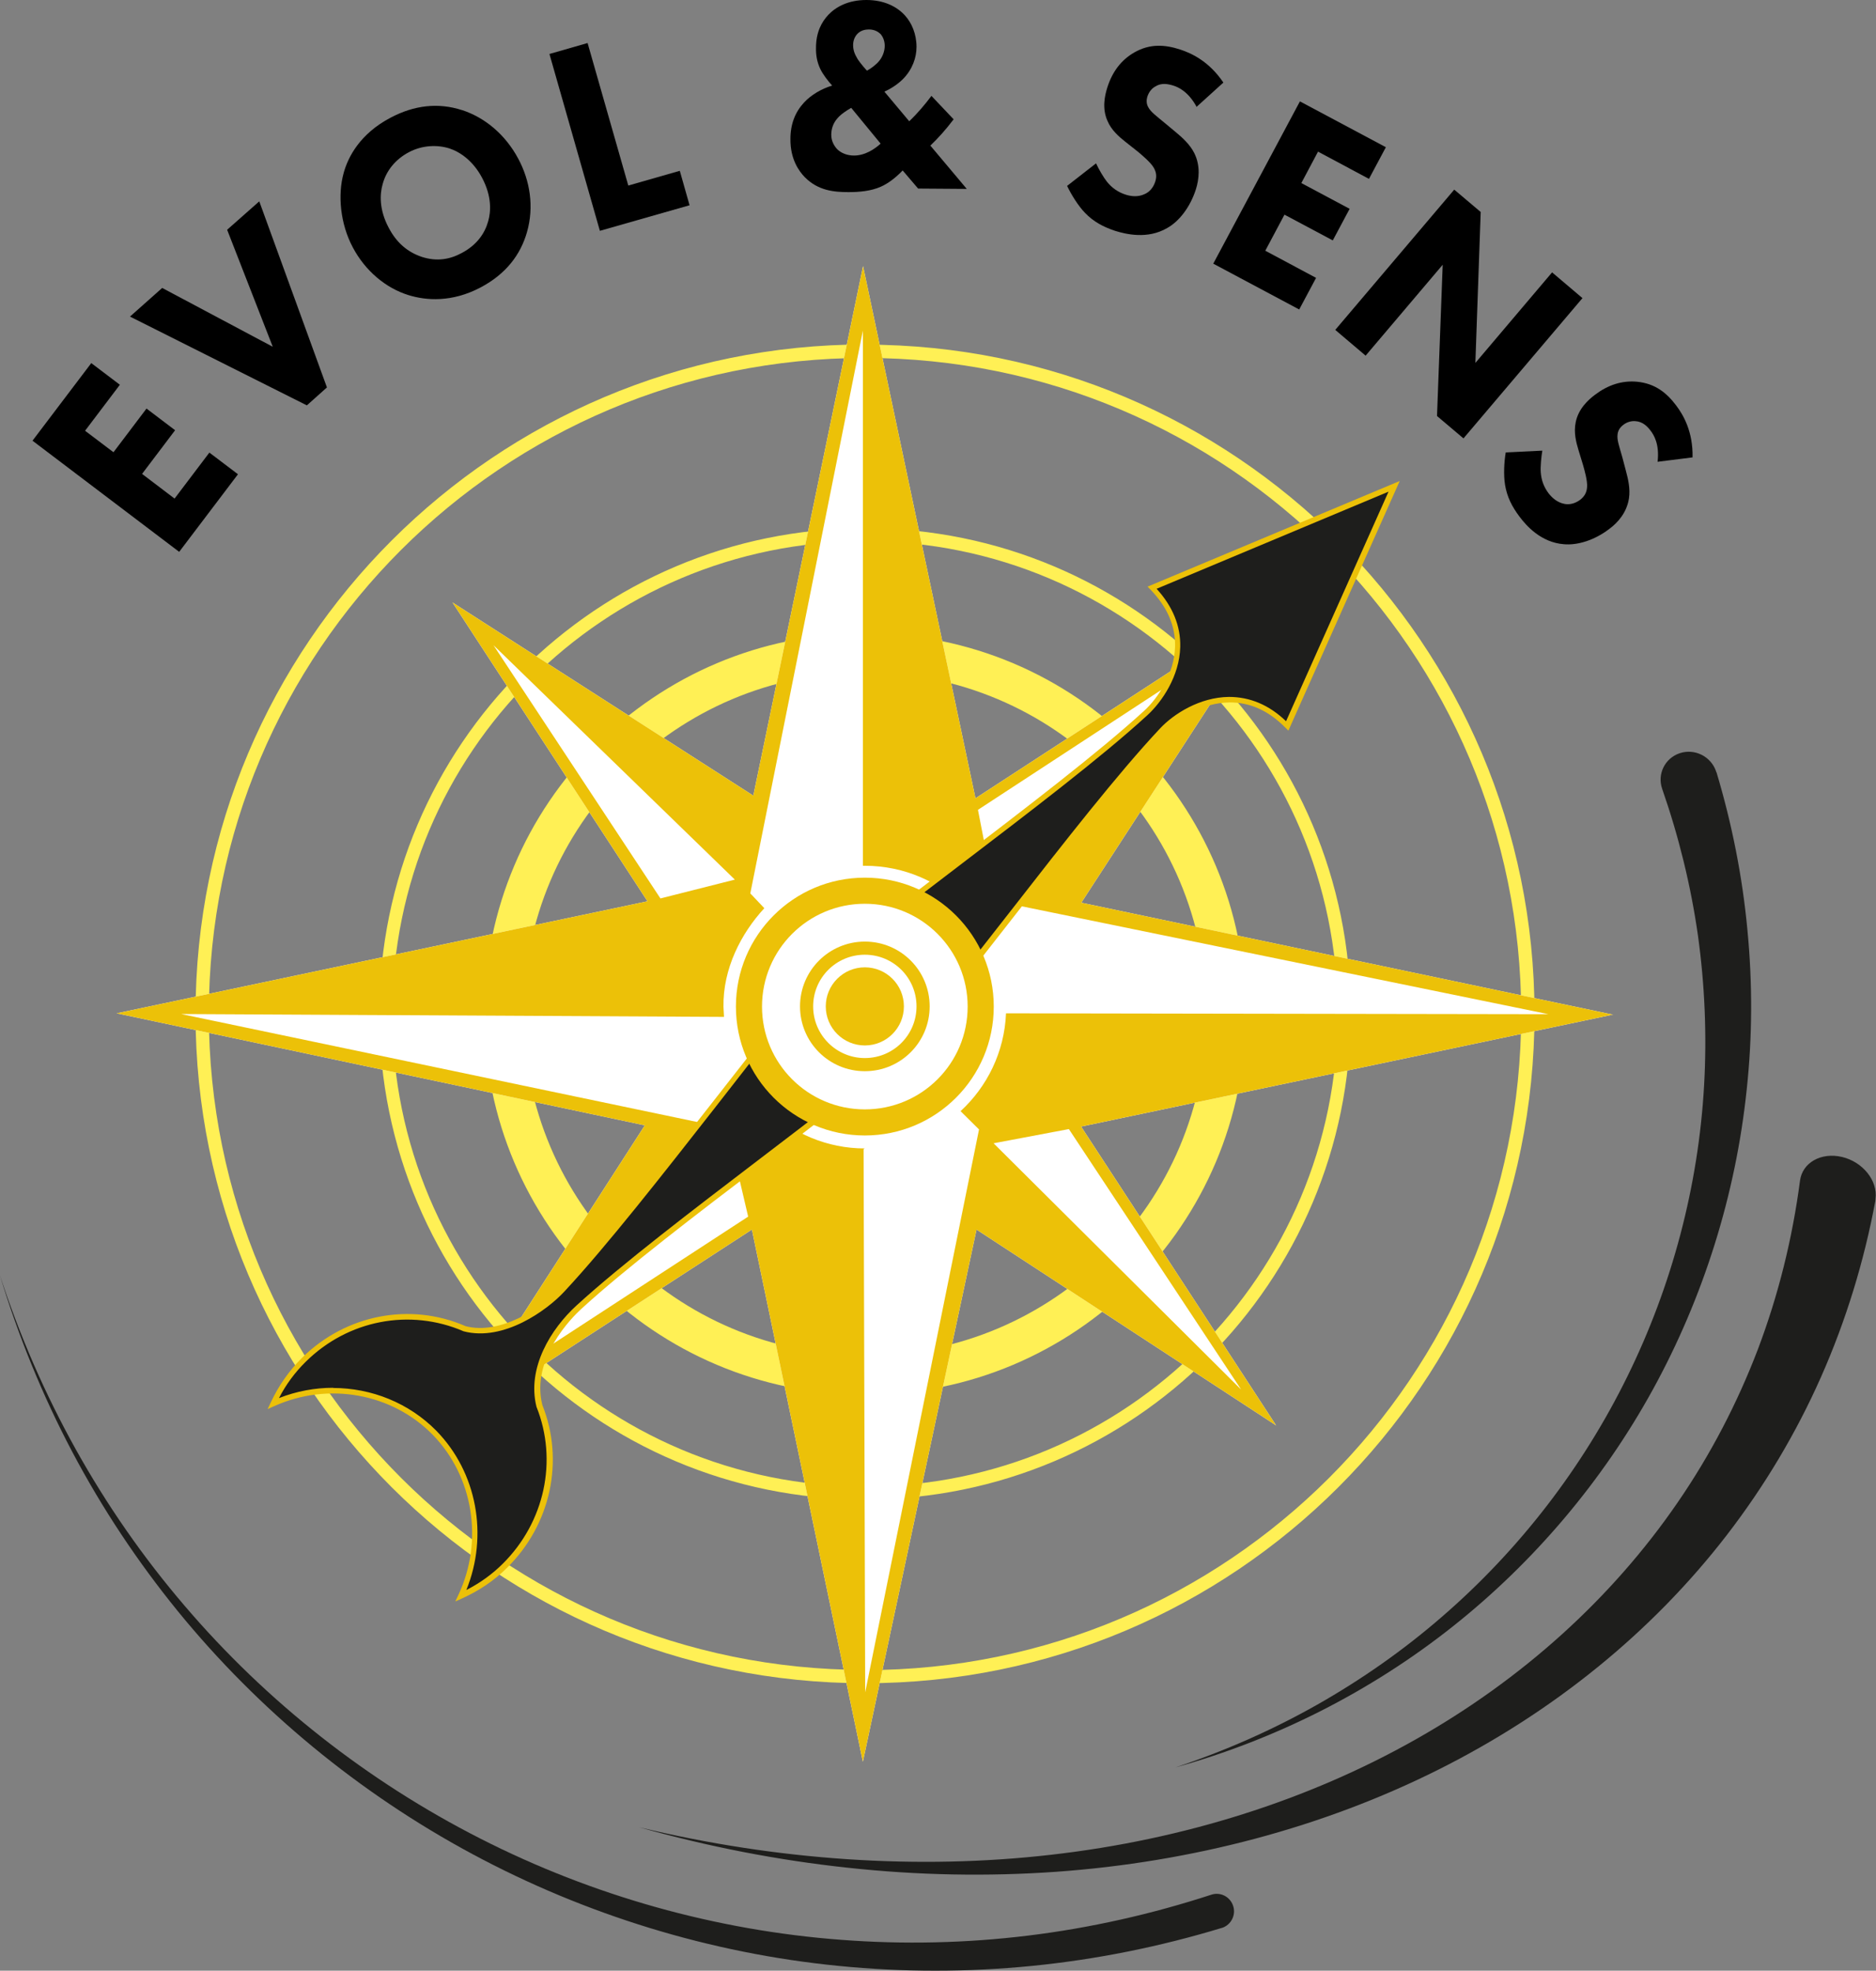 <svg xmlns="http://www.w3.org/2000/svg" id="Calque_2" viewBox="0 0 105.64 110.99"><rect x="0" y="0" width="105.64" height="110.99" fill="#808080" stroke="none"/><defs><style>.cls-1{fill:#ecc108;}.cls-2{fill:#fff;}.cls-3{fill:#fff055;}.cls-4{fill:#1e1e1c;}</style></defs><g id="Calque_1-2"><g id="outer"><path class="cls-3" d="M48.71,35.67c-11.84,0-21.44,9.6-21.44,21.44s9.6,21.44,21.44,21.44,21.44-9.6,21.44-21.44-9.6-21.44-21.44-21.44Zm0,40.66c-10.62,0-19.23-8.61-19.23-19.23s8.61-19.23,19.23-19.23,19.23,8.61,19.23,19.23-8.61,19.23-19.23,19.23Zm0-46.58c-15.1,0-27.35,12.24-27.35,27.35s12.24,27.35,27.35,27.35,27.35-12.24,27.35-27.35-12.24-27.35-27.35-27.35Zm0,53.97c-14.7,0-26.62-11.92-26.62-26.62s11.92-26.62,26.62-26.62,26.62,11.92,26.62,26.62-11.92,26.62-26.62,26.62Zm0-64.32c-20.82,0-37.7,16.88-37.7,37.7s16.88,37.7,37.7,37.7,37.7-16.88,37.7-37.7S69.53,19.41,48.71,19.41Zm0,74.65c-20.41,0-36.95-16.54-36.95-36.95S28.3,20.16,48.71,20.16s36.95,16.54,36.95,36.95-16.54,36.95-36.95,36.95Z"></path></g><path class="cls-2" d="M90.85,57.15l-29.96-6.31,10.98-16.91-16.94,11.03-6.33-29.97-6.18,29.82-16.94-10.88,10.98,16.83-29.89,6.31,29.74,6.31-10.84,16.83,16.87-10.96,6.25,29.97,6.4-29.97,16.87,11.03-10.98-16.83,29.96-6.31Z"></path><g><path class="cls-4" d="M105.61,67.6c-.64,3.45-1.67,6.8-3.07,9.96-1.4,3.16-3.18,6.14-5.29,8.88-4.22,5.48-9.79,9.99-16.26,13.23-6.47,3.24-13.83,5.2-21.53,5.75-3.85,.27-7.78,.2-11.72-.23-3.94-.42-7.88-1.19-11.75-2.28,3.9,.94,7.83,1.54,11.72,1.8,3.89,.26,7.74,.18,11.48-.25,7.47-.85,14.48-3.08,20.5-6.48,6.03-3.4,11.08-7.97,14.78-13.36,1.85-2.69,3.36-5.59,4.52-8.63,1.15-3.04,1.94-6.22,2.37-9.49,.13-1.02,1.19-1.62,2.37-1.34,1.17,.28,2.02,1.34,1.88,2.36,0,.03,0,.05-.01,.08h0Z"></path><g><path class="cls-4" d="M68.8,108.58c-3.49,1.06-7.07,1.78-10.69,2.14-3.62,.36-7.27,.36-10.88,0-7.22-.71-14.27-2.88-20.63-6.3-6.36-3.42-12.03-8.09-16.58-13.67-2.27-2.79-4.27-5.8-5.95-8.98-1.68-3.18-3.04-6.52-4.08-9.96,1.11,3.41,2.55,6.71,4.29,9.84,1.74,3.12,3.79,6.07,6.11,8.78,4.63,5.43,10.33,9.9,16.66,13.12,6.32,3.22,13.27,5.17,20.31,5.7,3.52,.27,7.06,.19,10.56-.24,3.5-.43,6.95-1.21,10.29-2.3h0c.51-.17,1.06,.11,1.23,.63,.17,.51-.11,1.07-.63,1.24h-.02Z"></path><path class="cls-4" d="M96.66,43.5c.87,2.9,1.46,5.88,1.74,8.88,.29,3,.28,6.01-.04,8.98-.62,5.94-2.44,11.71-5.28,16.89-2.84,5.17-6.72,9.75-11.32,13.39-2.3,1.82-4.78,3.4-7.4,4.73-2.61,1.32-5.36,2.39-8.17,3.17,2.78-.92,5.45-2.1,7.98-3.53,2.52-1.43,4.9-3.1,7.07-4.99,4.35-3.77,7.9-8.4,10.41-13.52,2.51-5.11,3.99-10.71,4.31-16.37,.16-2.83,.04-5.67-.35-8.47-.4-2.8-1.08-5.56-2.01-8.23-.29-.83,.15-1.73,.99-2.01s1.75,.18,2.04,1.01c0,.02,.01,.04,.02,.06h0Z"></path></g></g><g><path d="M6.75,21.67l-1.96,2.59,1.6,1.21,1.86-2.46,1.61,1.22-1.86,2.46,1.83,1.39,1.96-2.59,1.61,1.22-3.31,4.37L1.83,24.82l3.31-4.37,1.61,1.22Z"></path><path d="M9.12,16.21l6.24,3.32-2.57-6.59,1.81-1.6,3.81,10.48-1.13,1.01-9.96-5,1.81-1.61Z"></path><path d="M26.02,6.2c1.25,.41,2.42,1.34,3.17,2.75,.65,1.22,.9,2.69,.48,4.14-.36,1.25-1.17,2.34-2.61,3.1-1.61,.85-3.06,.74-4.06,.43-1.26-.39-2.43-1.35-3.14-2.7-.7-1.32-.85-2.94-.51-4.17,.25-.92,.93-2.22,2.64-3.12,1.34-.71,2.69-.86,4.02-.43Zm-4.47,4.16c-.17,.58-.2,1.46,.34,2.47,.44,.84,1.06,1.37,1.87,1.64,.85,.27,1.57,.14,2.24-.22,.87-.46,1.31-1.13,1.49-1.79,.15-.52,.22-1.38-.34-2.44-.5-.95-1.23-1.46-1.84-1.66-.66-.21-1.52-.2-2.3,.22-.75,.4-1.26,1.04-1.46,1.78Z"></path><path d="M33.09,2.43l2.29,8.02,2.9-.83,.55,1.94-5.05,1.44-2.84-9.96,2.16-.62Z"></path><path d="M53.7,6.72c-.43,.57-.87,1.06-1.31,1.48l2.05,2.44-2.74-.02-.87-1.02c-.37,.39-.82,.74-1.24,.92-.55,.24-1.18,.3-1.82,.3-.8,0-1.7-.08-2.45-.84-.32-.33-.82-1-.81-2.15,0-.85,.27-1.52,.77-2.06,.4-.43,.98-.77,1.58-.95-.23-.25-.52-.63-.66-.92-.19-.39-.26-.79-.25-1.21,0-.89,.33-1.47,.7-1.86C47.07,.39,47.76,0,48.79,0c.99,0,1.71,.37,2.16,.86,.39,.42,.66,1.06,.66,1.78,0,.61-.23,1.27-.76,1.81-.28,.28-.66,.54-1.05,.71l1.4,1.67c.48-.46,.9-.96,1.25-1.43l1.26,1.33Zm-5.76-.65c-.25,.14-.6,.37-.79,.6-.28,.32-.34,.67-.34,.93,0,.34,.16,.62,.34,.81,.23,.22,.56,.35,.94,.35,.64,0,1.18-.38,1.5-.67l-1.66-2.02Zm.33-2.78c.22,.34,.53,.67,.55,.69,.23-.12,.53-.35,.69-.55,.18-.22,.31-.53,.31-.85,0-.28-.1-.51-.24-.67-.12-.11-.32-.25-.65-.25-.17,0-.41,.03-.61,.21-.19,.17-.28,.42-.28,.67,0,.3,.1,.53,.24,.76Z"></path><path d="M67.39,6.03c-.48-.89-1.06-1.13-1.32-1.21-.29-.09-.67-.17-1.01,.05-.19,.1-.35,.29-.44,.54-.08,.24-.06,.44,.03,.61,.15,.29,.44,.49,.98,.94l.6,.5c.35,.29,.78,.68,1.02,1.16,.36,.72,.27,1.48,.09,2.05-.33,1.02-.95,1.8-1.61,2.17-1.11,.65-2.33,.35-2.94,.16-.66-.22-1.21-.51-1.69-1.01-.39-.4-.78-1.04-1.01-1.52l1.63-1.27c.15,.33,.42,.79,.61,1.03,.28,.35,.62,.59,1.05,.73,.28,.09,.68,.16,1.08-.03,.23-.1,.47-.32,.59-.69,.11-.33,.05-.57-.09-.81-.18-.3-.67-.71-.9-.9l-.67-.53c-.38-.3-.81-.67-1.03-1.2-.31-.7-.15-1.42,0-1.89,.28-.87,.77-1.53,1.52-1.96,.88-.5,1.72-.44,2.58-.16,.64,.21,1.62,.66,2.43,1.86l-1.49,1.35Z"></path><path d="M77.08,10.07l-2.86-1.53-.94,1.77,2.72,1.45-.95,1.78-2.72-1.45-1.08,2.03,2.86,1.53-.95,1.78-4.84-2.58,4.88-9.14,4.84,2.58-.95,1.78Z"></path><path d="M75.19,18.58l6.7-7.9,1.49,1.26-.3,8.5,4.32-5.1,1.71,1.45-6.7,7.9-1.49-1.26,.32-8.52-4.34,5.12-1.71-1.45Z"></path><path d="M93.34,26.01c.12-1-.22-1.53-.39-1.75-.18-.24-.45-.52-.86-.54-.21-.02-.46,.04-.67,.2-.2,.15-.3,.32-.33,.52-.05,.33,.08,.65,.27,1.33l.2,.76c.12,.44,.25,1,.17,1.53-.12,.8-.62,1.37-1.11,1.73-.85,.65-1.81,.93-2.56,.86-1.29-.1-2.12-1.05-2.5-1.56-.42-.56-.7-1.11-.81-1.79-.09-.55-.05-1.3,.04-1.82l2.06-.1c-.06,.36-.11,.89-.09,1.2,.03,.45,.17,.84,.44,1.2,.18,.23,.47,.52,.9,.6,.25,.05,.57,0,.88-.23,.27-.21,.37-.44,.39-.72,.03-.35-.15-.97-.23-1.25l-.25-.82c-.14-.46-.28-1.01-.16-1.58,.15-.75,.69-1.25,1.09-1.55,.73-.55,1.51-.81,2.37-.73,1.01,.1,1.66,.62,2.2,1.34,.4,.53,.95,1.47,.92,2.92l-1.99,.25Z"></path></g><path class="cls-1" d="M90.85,57.15l-29.96-6.31,10.98-16.91-16.94,11.03-6.33-29.97-6.18,29.82-16.94-10.88,10.98,16.83-29.89,6.31,29.74,6.31-10.84,16.83,16.87-10.96,6.25,29.97,6.4-29.97,16.87,11.03-10.98-16.83,29.96-6.31Zm-21.67-20.77l-13.31,13.35-.8-4.12,14.11-9.23Zm-41.42-.07l13.62,13.23-4.19,1.06-9.42-14.29Zm.11,41.5l13.31-13.35,.95,4.06-14.25,9.29Zm20.85,17.53l-.09-30.62,.07-.04c-2.13,0-4.06-.85-5.49-2.21l-1.23,1.29-31.78-6.65,30.33,.16h.24c-.01-.18-.02-.37-.03-.55-.04-2.16,.99-4.15,2.3-5.57l-.68-.72-.11-.11,6.34-31.7v30.14s.08,0,.11,0c2.22,0,4.23,.91,5.68,2.38l.75-.59,32.07,6.57-30.55-.05c-.09,2.18-1.06,4.13-2.56,5.51l1.04,1.03-6.42,31.75Zm21.17-17.08l-13.94-13.87,4.24-.8,9.7,14.67Z"></path><g><path class="cls-4" d="M64.88,33.11c2.82,2.88,.84,5.96-.36,7.06-4.79,4.39-15.19,11.69-17.58,14.05-.18,.18-.34,.35-.5,.52-.17,.15-.34,.31-.52,.49-2.39,2.36-9.83,12.69-14.27,17.43-1.05,1.12-3.4,2.73-5.5,2.17-2.96-1.28-6.56-.7-9.05,1.76-.74,.73-1.31,1.56-1.72,2.45,3.04-1.37,6.68-.82,9.1,1.65,2.42,2.48,2.9,6.15,1.48,9.18,.89-.4,1.73-.96,2.47-1.69,2.47-2.44,3.12-6.03,1.93-9.01-.58-2.31,1.08-4.5,2.23-5.55,4.79-4.39,14.97-11.48,17.58-14.05,.18-.18,.34-.35,.5-.51,.17-.15,.34-.32,.52-.49,2.6-2.57,9.83-12.69,14.27-17.43,1.11-1.19,4.26-3.07,7.03-.24l6.02-13.49-13.63,5.71Z"></path><path class="cls-1" d="M25.64,90.19l.18-.38c1.42-3.04,.83-6.66-1.45-9-2.29-2.34-5.87-2.99-8.92-1.62l-.38,.17,.18-.38c.44-.94,1.03-1.78,1.75-2.5,2.47-2.45,6.1-3.15,9.22-1.79,1.94,.51,4.25-1,5.32-2.14,2.39-2.55,5.64-6.71,8.52-10.39,2.49-3.19,4.65-5.95,5.76-7.05,.18-.18,.35-.34,.53-.5,.15-.16,.31-.33,.49-.51,1.11-1.1,3.89-3.22,7.1-5.67,3.7-2.83,7.9-6.03,10.48-8.39,.78-.71,1.71-2.09,1.75-3.62,.03-1.16-.44-2.24-1.39-3.22l-.16-.16,14.2-5.95-6.27,14.06-.16-.16c-.93-.95-1.98-1.43-3.12-1.43h-.04c-1.55,.02-2.93,.91-3.64,1.67-2.34,2.5-5.49,6.53-8.27,10.1-2.56,3.28-4.77,6.12-6.01,7.34-.18,.18-.35,.34-.52,.5-.15,.16-.31,.33-.49,.51-1.24,1.22-4.09,3.4-7.4,5.91-3.59,2.73-7.66,5.83-10.18,8.14-.48,.44-2.84,2.77-2.18,5.4,1.25,3.13,.48,6.73-1.98,9.16-.72,.72-1.57,1.29-2.51,1.72l-.38,.17Zm-6.89-12.02c2.16,0,4.28,.84,5.83,2.42,2.28,2.34,2.93,5.89,1.68,8.96,.76-.39,1.45-.88,2.05-1.48,2.36-2.34,3.11-5.81,1.9-8.84-.55-2.19,.81-4.39,2.27-5.72,2.54-2.32,6.61-5.42,10.2-8.16,3.16-2.41,6.15-4.68,7.37-5.89,.18-.17,.34-.34,.49-.51,.18-.16,.35-.32,.52-.5,1.22-1.21,3.53-4.17,5.98-7.31,2.78-3.57,5.93-7.61,8.29-10.12,.76-.81,2.22-1.75,3.87-1.77,1.19,0,2.26,.45,3.22,1.37l5.77-12.93-13.06,5.47c.91,1,1.36,2.1,1.33,3.28-.04,1.63-1.02,3.08-1.85,3.84-2.58,2.37-6.79,5.57-10.5,8.4-3.21,2.45-5.98,4.56-7.07,5.64-.18,.17-.34,.34-.49,.51-.18,.16-.35,.32-.53,.5-1.1,1.08-3.25,3.83-5.73,7.02-2.88,3.68-6.14,7.85-8.53,10.41-.96,1.03-3.39,2.81-5.65,2.22-3.03-1.31-6.52-.64-8.9,1.72-.6,.59-1.11,1.28-1.5,2.04,.99-.39,2.03-.58,3.05-.58Z"></path></g><circle class="cls-2" cx="48.79" cy="56.58" r="6.44"></circle><path class="cls-1" d="M48.7,49.43c-4.01,0-7.26,3.25-7.26,7.26s3.25,7.26,7.26,7.26,7.26-3.25,7.26-7.26-3.25-7.26-7.26-7.26Zm0,13.05c-3.2,0-5.79-2.59-5.79-5.79s2.59-5.79,5.79-5.79,5.79,2.59,5.79,5.79-2.59,5.79-5.79,5.79Z"></path><path class="cls-1" d="M48.7,53.03c-2.01,0-3.65,1.63-3.65,3.65s1.63,3.65,3.65,3.65,3.65-1.63,3.65-3.65-1.63-3.65-3.65-3.65Zm0,6.56c-1.6,0-2.91-1.3-2.91-2.91s1.3-2.91,2.91-2.91,2.91,1.3,2.91,2.91-1.3,2.91-2.91,2.91Z"></path><circle class="cls-1" cx="48.7" cy="56.68" r="2.2"></circle></g></svg>